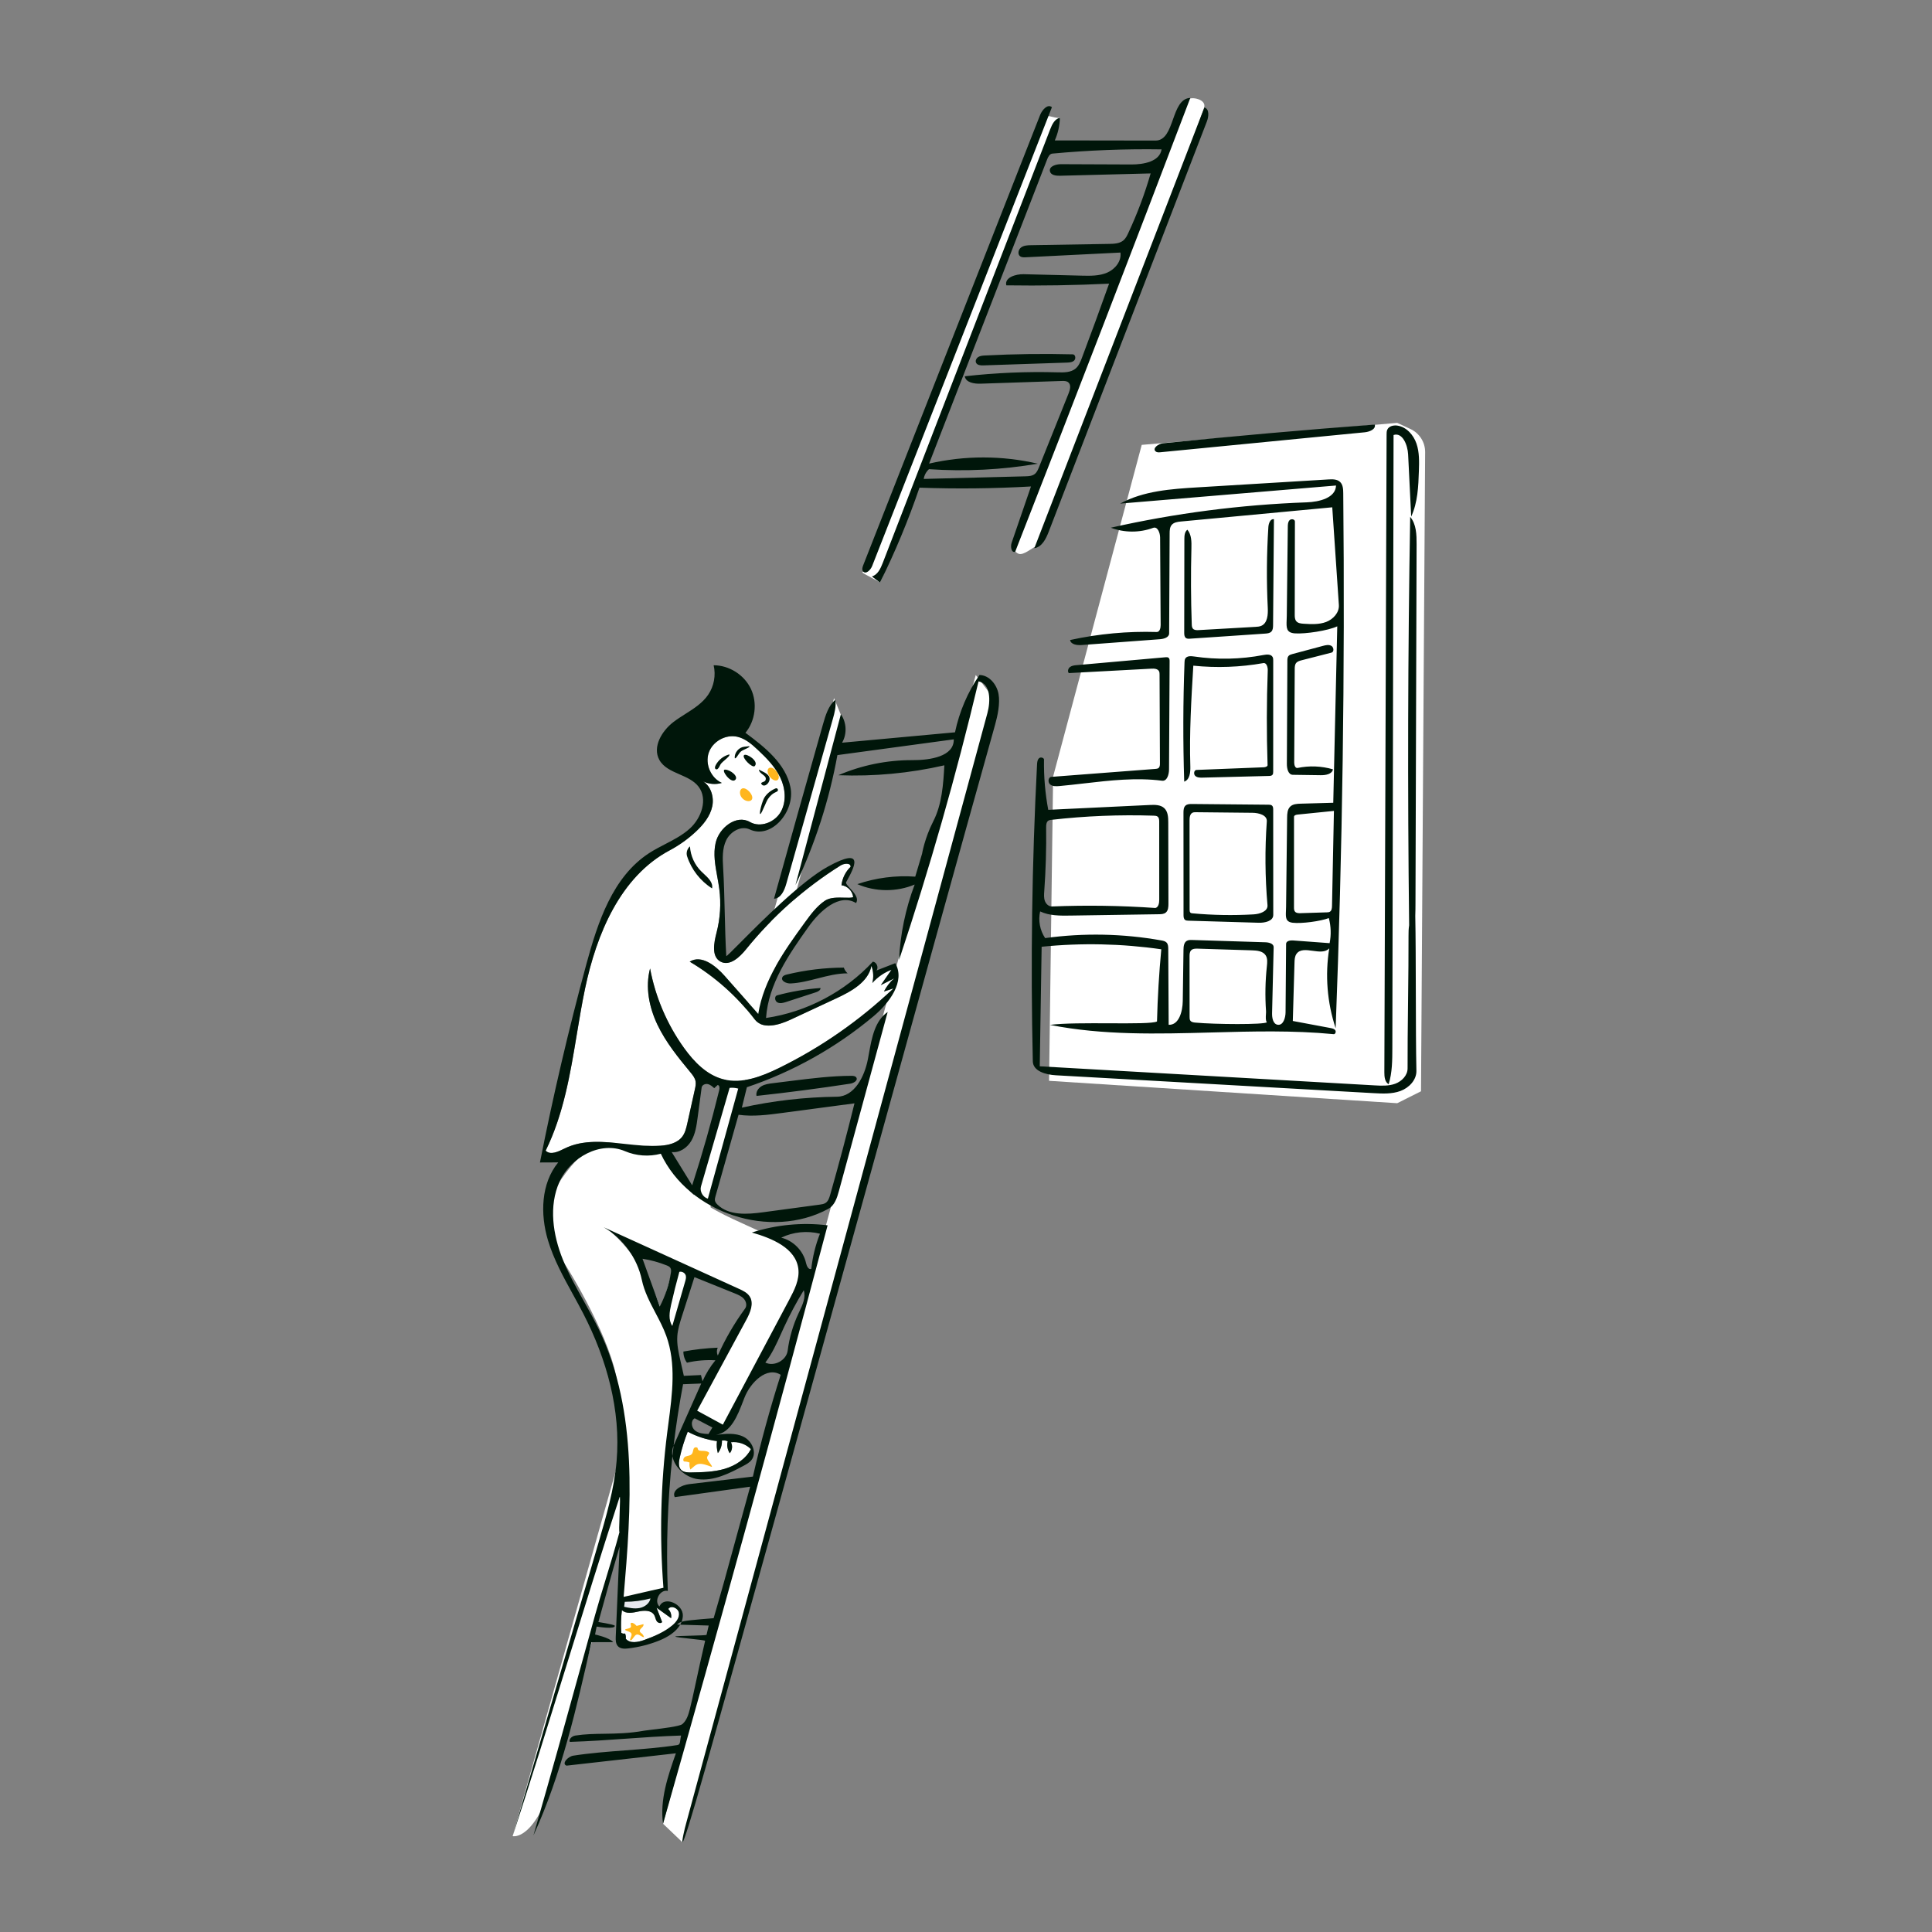 <svg width="1069" height="1069" viewBox="0 0 1069 1069" fill="none" xmlns="http://www.w3.org/2000/svg">
<rect x="0" y="0" width="1069" height="1069" fill="#808080" stroke="none"/>
<path fill-rule="evenodd" clip-rule="evenodd" d="M345.299 886.187L344.829 889.947C344.829 889.947 351.606 890.712 354.508 890.286C357.409 889.861 362.721 883.999 362.721 883.999C362.721 883.999 357.178 884.649 354.508 884.982" fill="#E7EAEE"/>
<path fill-rule="evenodd" clip-rule="evenodd" d="M366.871 1009.11L377.542 1019.29L550.451 387.196L539.891 373.482L366.871 1009.11Z" fill="white"/>
<path fill-rule="evenodd" clip-rule="evenodd" d="M283.641 1015.96C283.641 1015.96 296.278 1019.29 307.424 981.025C318.569 942.764 466.382 398.257 466.382 398.257L461.498 386.311L283.641 1015.96Z" fill="white"/>
<path fill-rule="evenodd" clip-rule="evenodd" d="M576.915 65.176C577.966 62.454 583.598 65.757 586.457 65.176C586.349 69.48 495.331 305.34 486.915 322.342C485.416 321.213 478.624 317.916 477.125 316.788C480.334 315.906 546.038 145.141 576.915 65.176Z" fill="white"/>
<path fill-rule="evenodd" clip-rule="evenodd" d="M666.176 59.883C650.858 103.09 580.829 287.394 573.335 302.534C572.529 301.928 568.041 306.258 564.819 306.557C562.046 306.813 560.488 303.056 559.794 302.534C562.951 301.667 626.596 136.372 658.058 54.877C658.576 53.536 668.058 54.573 666.176 59.883Z" fill="white"/>
<path fill-rule="evenodd" clip-rule="evenodd" d="M384.874 781.25L400.865 789.108C400.865 789.108 442.977 728.89 442.977 698.788C442.977 686.79 408.301 678.749 388.496 665.102C377.215 657.329 372.535 643.329 366.245 637.939C361.322 633.722 350.293 631.518 334.861 632.55C331.162 632.797 323.052 637.939 323.052 637.939C323.052 637.939 289.339 667.674 307.589 691.942C313.055 699.211 335.863 736.506 340.882 761.177C347.506 793.738 343.607 884.415 343.607 884.415C343.607 884.415 350.646 884.346 354.991 883.366C359.336 882.386 368.371 878.831 368.371 878.831C368.371 878.831 367.353 848.015 368.371 834.303C371.015 798.709 375.038 770.257 371.643 748.186C364.588 702.324 338.044 681.691 338.044 681.691L415.485 718.65L384.874 781.25Z" fill="white"/>
<path fill-rule="evenodd" clip-rule="evenodd" d="M399.444 797.094C399.566 799.571 398.751 802.083 397.198 804.017C396.582 801.869 396.415 799.594 396.708 797.378C391.064 796.642 385.556 794.872 380.54 792.183C378.654 796.898 377.154 801.768 376.059 806.727C375.567 808.961 375.263 811.604 376.847 813.253C378.225 814.688 380.461 814.751 382.451 814.716C388.676 814.609 394.99 814.488 400.962 812.729C406.934 810.97 412.627 807.339 415.485 801.807C412.636 798.95 408.427 797.514 404.426 798.035C405.467 799.924 405.206 802.447 403.8 804.082C402.499 802.188 402.069 799.72 402.654 797.499C401.666 797.022 400.52 796.877 399.444 797.094Z" fill="white"/>
<path fill-rule="evenodd" clip-rule="evenodd" d="M353.276 891.671C350.147 892.365 346.416 893.131 344.109 890.906C343.602 895.067 343.478 899.274 343.741 903.458C344.345 903.884 345.142 904.026 345.856 903.834C346.249 904.743 346.388 905.76 346.254 906.742C348.596 909.553 353.06 908.654 356.501 907.408C361.967 905.428 367.436 903.143 371.91 899.431C374.025 897.676 376.027 895.228 375.684 892.502C375.341 889.776 371.242 887.975 369.753 890.284C371.065 891.585 371.676 893.553 371.332 895.368C368.649 893.435 365.966 891.501 363.283 889.568C364.308 892.206 365.333 894.845 366.357 897.483C365.717 898.503 364.027 897.999 363.365 896.993C362.703 895.988 362.596 894.707 362.001 893.661C360.417 890.875 356.405 890.977 353.276 891.671Z" fill="white"/>
<path fill-rule="evenodd" clip-rule="evenodd" d="M381.615 532.1C388.076 528.066 395.933 534.283 400.975 539.993C407.164 547.002 413.354 554.011 419.543 561.02C422.532 542.13 434.109 525.881 445.354 510.41C448.583 505.967 451.908 501.43 456.465 498.365C461.023 495.301 469.797 497.511 472.064 496.389C471.754 493.074 468.902 490.175 465.592 489.811C466.029 485.959 467.854 482.28 470.657 479.601C470.677 477.299 467.049 477.661 465.097 478.883C445.267 491.299 427.52 507.035 412.82 525.236C409.237 529.672 403.739 534.781 398.712 532.091C393.513 529.31 395.021 521.656 396.496 515.948C398.518 508.125 399.031 499.914 397.997 491.9C396.895 483.365 394.065 474.726 395.98 466.336C397.895 457.945 407.489 450.514 414.941 454.818C420.675 458.13 428.635 455.04 431.954 449.311C435.273 443.582 434.598 436.199 431.743 430.225C428.889 424.251 424.132 419.423 419.301 414.895C416 411.801 412.419 408.68 408.011 407.662C401.536 406.167 394.26 410.231 392.136 416.527C390.013 422.824 393.342 430.464 399.399 433.196C395.6 434.34 391.326 433.798 387.933 431.743C393.057 434.082 395.256 440.598 394.114 446.114C392.971 451.63 389.215 456.239 385.103 460.089C380.726 464.188 375.806 467.707 370.512 470.524C343.251 485.03 330.066 516.76 323.729 546.983C317.392 577.206 315.582 608.992 301.915 636.683C304.582 639.372 309.015 637.16 312.409 635.48C328.427 627.549 347.54 635.125 365.375 633.943C369.881 633.645 374.773 632.521 377.503 628.923C379.114 626.799 379.734 624.106 380.313 621.503C381.699 615.271 383.086 609.038 384.472 602.805C384.807 601.301 385.142 599.747 384.855 598.234C384.499 596.356 383.236 594.797 382.018 593.324C375.203 585.08 368.387 576.679 363.784 567.025C359.181 557.37 356.933 546.204 359.697 535.871C362.644 551.701 369.129 566.862 378.54 579.926C384.048 587.572 391.073 594.83 400.199 597.177C410.589 599.85 421.428 595.652 431.061 590.93C454.205 579.583 475.609 564.696 494.3 546.947C492.57 547.496 490.841 548.045 489.111 548.594C490.5 545.883 492.392 543.431 494.661 541.4C492.233 542.626 489.806 543.853 487.378 545.08C489.343 542.246 491.308 539.412 493.273 536.577C489.211 538.1 485.535 540.641 482.674 543.902C483.476 540.793 483.299 537.439 482.173 534.431C480.409 543.409 471.111 548.497 462.818 552.361C454.32 556.32 445.821 560.279 437.323 564.239C430.844 567.257 421.915 569.757 417.578 564.074C407.787 551.244 395.503 540.323 381.615 532.1Z" fill="white"/>
<path fill-rule="evenodd" clip-rule="evenodd" d="M414.139 443.279C416.1 443.279 416.831 441.683 415.791 439.715C414.773 437.747 412.78 436.152 411.32 436.152C409.86 436.152 409.078 437.747 409.595 439.715C410.134 441.683 412.177 443.279 414.139 443.279Z" fill="#FFB61D"/>
<path fill-rule="evenodd" clip-rule="evenodd" d="M429.284 431.876C430.791 431.876 431.361 430.281 430.557 428.313C429.754 426.345 427.88 424.75 426.373 424.75C424.866 424.75 424.296 426.345 425.1 428.313C425.903 430.281 427.777 431.876 429.284 431.876Z" fill="#FFB61D"/>
<path fill-rule="evenodd" clip-rule="evenodd" d="M582.701 429.669L580.461 598.034L773.103 610.418L786.263 603.82L788.547 250.178C788.583 244.696 785.415 239.698 780.443 237.389L773.103 233.982L631.732 246.158L582.701 429.669Z" fill="white"/>
<path fill-rule="evenodd" clip-rule="evenodd" d="M381.542 809.245C380.636 808.868 379.653 808.678 378.671 808.688C377.51 808.291 378.192 806.4 379.326 805.93C380.459 805.46 381.88 805.514 382.71 804.61C383.405 803.851 383.406 802.706 383.753 801.737C384.101 800.767 385.222 800.509 386.007 801.174C386.166 803.87 389.526 801.976 391.969 803.453C393.332 804.276 391.062 805.378 391.223 806.707C391.427 808.393 395.28 812.194 393.457 811.528C391.468 810.802 388.682 809.683 386.592 810.023C384.721 810.328 383.53 811.991 381.988 813.095C381.492 811.885 381.336 810.537 381.542 809.245Z" fill="#FFB61D"/>
<path fill-rule="evenodd" clip-rule="evenodd" d="M354.587 903.455C355.452 903.977 356.096 904.853 356.337 905.834C355.364 906.09 353.607 904.038 352.261 904.425C350.897 904.817 349.943 907.647 348.924 907.604C347.858 907.559 349.891 905.263 349.379 903.893C348.918 902.662 345.858 902.382 345.863 901.725C345.867 901.226 348.058 901.282 348.924 900.488C349.476 899.982 348.805 898.551 348.924 898.3C349.379 897.338 351.1 898.3 352.261 899.639C353.51 899.31 354.759 898.981 356.008 898.651C356.547 900.341 353.471 901.168 354.04 902.758L354.587 903.455Z" fill="#FFB61D"/>
<path fill-rule="evenodd" clip-rule="evenodd" d="M488.436 311.474C487.237 314.579 485.626 318.073 482.417 318.955L486.915 322.341C495.331 305.34 502.631 287.786 508.752 269.829C529.316 270.56 549.913 270.339 570.457 269.167L559.727 300.39C559.002 302.497 559.637 306.074 561.719 305.281C594.421 221.731 626.721 138.024 658.618 54.163C653.176 54.413 651.088 60.269 649.015 66.086C646.923 71.956 644.844 77.786 639.347 77.778L583.637 77.695C585.385 73.76 586.349 69.48 586.457 65.176C583.598 65.757 582.12 68.858 581.069 71.579L488.436 311.474ZM613.669 156.953C608.801 170.665 603.798 184.329 598.662 197.942C597.844 200.111 596.957 202.374 595.197 203.881C592.555 206.144 588.716 206.116 585.239 206.018C568.075 205.535 550.877 206.266 533.815 208.204C534.395 211.691 539.031 212.415 542.564 212.297L587.499 210.797C588.768 210.754 590.167 210.755 591.134 211.578C592.765 212.968 592.102 215.582 591.305 217.571L574.899 258.476C574.334 259.886 573.718 261.365 572.517 262.296C571.079 263.412 569.123 263.505 567.304 263.552L511.114 264.999C511.419 262.938 512.464 260.996 514.014 259.605C534.113 260.975 554.374 259.953 574.233 256.568C554.534 251.981 533.785 251.964 514.079 256.519L579.41 88.159C579.955 86.754 580.78 85.125 582.281 84.986C602.365 83.121 622.549 82.34 642.716 82.647C641.689 89.417 632.779 91.034 625.931 91.006L587.002 90.847C584.226 90.835 580.371 92.032 580.933 94.751C581.373 96.879 584.191 97.301 586.364 97.246L636.668 95.959C633.406 107.252 629.263 118.291 624.29 128.942C623.611 130.395 622.886 131.883 621.679 132.938C619.586 134.768 616.553 134.907 613.773 134.953L570.469 135.671C568.563 135.703 566.519 135.779 564.988 136.914C563.457 138.05 562.914 140.668 564.444 141.805C565.292 142.435 566.443 142.41 567.498 142.357L619.956 139.743C620.646 144.451 617.02 148.932 612.657 150.831C608.295 152.729 603.362 152.643 598.605 152.524L566.381 151.72C561.95 151.61 555.696 153.591 556.805 157.883C575.763 158.168 594.73 157.858 613.669 156.953ZM582.035 59.329C548.923 143.98 515.763 228.612 482.556 313.225C481.695 315.417 479.061 317.987 477.558 316.174C476.787 315.242 477.193 313.852 477.636 312.726L575.523 63.598C576.644 60.744 579.724 57.314 582.035 59.329ZM667.759 67.266L580.293 294.148C578.76 298.124 576.522 302.694 572.307 303.32L666.387 59.494C669.265 60.285 668.833 64.481 667.759 67.266ZM540.067 200.702C539.538 199.558 540.271 198.149 541.351 197.497C542.43 196.846 543.746 196.76 545.005 196.694C561.175 195.855 577.378 195.643 593.565 196.058C595.023 196.096 595.425 198.363 594.413 199.414C593.401 200.465 591.785 200.58 590.327 200.629L544.082 202.177C542.567 202.227 540.705 202.078 540.067 200.702ZM428.265 497.272C432.099 497.116 434.031 492.677 435.073 488.985L460.821 397.804C461.798 394.343 462.784 390.735 462.146 387.196C458.344 390.591 456.781 395.77 455.389 400.674C446.25 432.846 437.209 465.045 428.265 497.272ZM466.897 535.391C467.305 536.606 468.035 537.711 468.992 538.563C463.359 538.555 457.88 539.964 452.395 541.374C447.461 542.643 442.522 543.913 437.461 544.154C435.148 544.264 431.888 542.778 432.903 540.697C433.349 539.782 434.455 539.44 435.444 539.201C445.733 536.718 456.312 535.436 466.897 535.391ZM380.178 473.793C382.536 481.078 387.519 487.482 394.002 491.558C394.633 488.316 391.886 485.762 389.349 483.404C388.924 483.008 388.504 482.618 388.107 482.231C384.37 478.586 382.061 473.513 381.768 468.301C380.213 469.595 379.555 471.868 380.178 473.793ZM401.154 425.838C404.111 425.838 409.064 429.768 406.652 431.647C404.24 433.527 398.681 425.838 401.154 425.838ZM435.018 554.391L451.41 549.052C452.612 548.661 454.054 547.947 454.011 546.684C445.897 547.249 437.839 548.609 429.989 550.737C428.372 551.175 428.656 553.859 430.139 554.637C431.623 555.415 433.425 554.91 435.018 554.391ZM411.687 417.834C412.961 416.591 420.119 421.191 417.625 423.851C416.346 425.214 410.278 419.208 411.687 417.834ZM398.247 423.773C398.48 423.293 398.717 422.808 399.096 422.374C399.571 421.831 400.32 421.184 401.072 420.533L401.073 420.533C402.552 419.254 404.046 417.962 403.514 417.42C400.345 418.246 397.558 420.444 396.017 423.334C394.721 425.838 396.737 426.021 397.151 425.395C397.682 424.934 397.962 424.358 398.247 423.773ZM419.905 425.838C420.292 426.042 420.707 426.244 421.13 426.451C423.443 427.579 426.033 428.843 425.819 431.216C425.565 434.023 422.23 436.045 421.124 433.452C421.338 432.992 421.792 432.829 422.262 432.661C422.975 432.406 423.725 432.138 423.725 430.795C423.725 429.871 422.853 429.202 421.941 428.503C420.974 427.762 419.963 426.987 419.905 425.838ZM411.831 413.172C408.808 413.483 406.255 416.498 406.547 419.523C406.983 419.87 407.63 418.909 408.352 417.836C408.867 417.071 409.421 416.25 409.963 415.806C410.54 415.332 411.572 414.856 412.526 414.416C413.876 413.794 415.07 413.243 414.595 412.875C414.121 412.923 413.666 412.973 413.212 413.023L413.212 413.023C412.758 413.074 412.305 413.124 411.831 413.172ZM473.845 596.249C474.799 597.889 472.308 599.326 470.433 599.612C453.205 602.244 435.919 604.502 418.593 606.384C418.114 604.291 419.501 602.128 421.341 601.021C423.181 599.913 425.383 599.624 427.514 599.359L438.322 598.014C449.219 596.658 460.148 595.3 471.129 595.268C472.139 595.265 473.336 595.375 473.845 596.249ZM400.975 539.993C395.933 534.283 388.076 528.066 381.615 532.1C395.503 540.322 407.787 551.244 417.578 564.074C421.915 569.757 430.844 567.257 437.323 564.238L462.818 552.361C471.111 548.497 480.409 543.409 482.173 534.431C483.299 537.439 483.476 540.793 482.674 543.902C485.535 540.641 489.211 538.1 493.273 536.577L487.378 545.08L494.661 541.399C492.392 543.431 490.5 545.883 489.111 548.593L494.3 546.947C475.609 564.696 454.205 579.583 431.061 590.93C421.428 595.652 410.589 599.849 400.199 597.177C391.073 594.83 384.048 587.572 378.54 579.926C369.129 566.861 362.644 551.701 359.697 535.871C356.933 546.204 359.181 557.37 363.784 567.024C368.387 576.679 375.203 585.08 382.018 593.323C383.236 594.797 384.499 596.356 384.855 598.234C385.142 599.747 384.807 601.301 384.472 602.805L380.313 621.503C379.734 624.106 379.114 626.799 377.503 628.923C374.773 632.521 369.881 633.645 365.375 633.943C358.913 634.371 352.283 633.65 345.694 632.933C334.097 631.671 322.624 630.422 312.409 635.479L312.365 635.501C308.976 637.179 304.571 639.36 301.915 636.683C311.806 616.643 315.487 594.458 319.168 572.272C320.573 563.802 321.979 555.333 323.729 546.982C330.066 516.759 343.251 485.03 370.512 470.524C375.806 467.707 380.726 464.188 385.103 460.089C389.215 456.239 392.971 451.63 394.114 446.114C395.167 441.028 393.379 435.091 389.077 432.363C392.256 433.897 396.016 434.214 399.399 433.195C393.342 430.464 390.013 422.823 392.136 416.527C394.26 410.23 401.536 406.167 408.011 407.662C412.419 408.68 416 411.801 419.301 414.895C424.132 419.422 428.889 424.251 431.743 430.225C434.598 436.199 435.273 443.582 431.954 449.311C428.635 455.04 420.675 458.13 414.941 454.818C407.489 450.514 397.895 457.945 395.98 466.335C394.576 472.488 395.723 478.773 396.869 485.054C397.286 487.339 397.703 489.623 397.997 491.9C399.031 499.914 398.518 508.125 396.496 515.948C395.021 521.656 393.513 529.31 398.712 532.091C403.739 534.781 409.237 529.672 412.82 525.236C427.52 507.035 445.267 491.299 465.097 478.883C467.049 477.661 470.677 477.299 470.657 479.601C467.854 482.28 466.029 485.959 465.592 489.811C468.901 490.175 471.754 493.074 472.064 496.389C471.206 496.814 469.413 496.761 467.27 496.697C463.755 496.593 459.297 496.461 456.465 498.365C451.908 501.43 448.583 505.967 445.354 510.41C434.109 525.881 422.532 542.129 419.543 561.02L400.975 539.993ZM387.933 431.742C388.304 431.967 388.686 432.174 389.077 432.363C388.714 432.132 388.332 431.925 387.933 431.742ZM447.384 512.786C453.667 503.968 464.391 494.063 473.658 499.664C475.381 496.997 472.462 493.812 470.245 491.393C468.911 489.936 467.831 488.758 468.17 488.137L468.281 487.934L468.435 487.654L468.569 487.411L468.576 487.398C472.268 480.692 479.388 467.76 457.956 479.583C443.342 487.645 420.909 510.217 409.338 521.86L409.338 521.861C404.762 526.465 401.885 529.36 401.861 528.973C401.406 521.424 401.199 513.029 400.993 504.634C400.787 496.24 400.581 487.845 400.125 480.296C399.808 475.052 399.544 469.534 401.861 464.82C404.179 460.105 410.038 456.693 414.796 458.92C426.907 464.59 440.025 448.785 437.389 435.675C434.752 422.565 423.213 413.424 412.46 405.474C417.935 398.839 419.173 388.992 415.509 381.208C411.846 373.425 403.469 368.103 394.867 368.094C396.182 373.641 395.053 379.723 391.834 384.428C388.687 389.03 383.938 392.045 379.175 395.069L379.174 395.07C376.963 396.474 374.748 397.88 372.689 399.448C366.195 404.394 360.877 413.301 364.82 420.449C367.092 424.569 371.511 426.497 375.973 428.443C379.949 430.178 383.958 431.927 386.509 435.255C391.824 442.188 388.079 452.716 381.575 458.55C377.573 462.141 372.788 464.619 367.991 467.103C364.993 468.655 361.991 470.21 359.173 472.039C339.001 485.136 330.773 510.163 324.47 533.372C314.613 569.669 306.036 606.313 298.761 643.214L308.874 643.167C299.303 654.819 298.865 671.782 303.183 686.229C306.347 696.813 311.69 706.525 317.033 716.235L317.033 716.236C318.983 719.78 320.933 723.324 322.776 726.91C335.694 752.036 343.597 780.359 341.167 808.507C339.834 823.955 335.455 838.957 331.098 853.839L283.641 1015.96C293.215 986.754 303.225 954.464 313.235 922.173L313.236 922.172L313.236 922.172C323.246 889.881 333.257 857.59 342.83 828.382C343.23 827.163 343.03 832.549 342.83 837.935C342.63 843.321 342.431 848.708 342.83 847.488C340.443 856.486 337.615 865.752 334.921 874.58C332.871 881.298 330.898 887.762 329.256 893.661C326.192 904.669 323.317 915.091 320.429 925.564L320.429 925.565C313.169 951.888 305.822 978.53 295.155 1015.57C310.692 981.676 319.019 945.007 327.245 908.642C329.013 908.636 331.137 908.63 333.261 908.625C335.385 908.619 337.509 908.613 339.276 908.607C337.176 906.078 329.256 904.395 329.256 904.395L330.121 899.999C330.121 899.999 340.707 901.804 340.167 899.48C339.086 898.702 331.098 897.484 331.098 897.484C331.098 897.484 339.767 865.983 342.83 855.767L340.707 905.516C340.625 907.443 340.634 909.615 342.002 910.974C343.408 912.371 345.661 912.321 347.63 912.091C353.511 911.401 359.3 909.928 364.795 907.722C369.321 905.906 374.034 903.003 376.361 898.962L392.136 899.431C392.136 899.431 391.326 902.901 390.936 904.565C390.877 904.816 386.549 904.931 382.24 905.045C377.967 905.158 373.713 905.271 373.655 905.516C373.581 905.832 377.787 906.283 381.97 906.731C386.107 907.174 390.221 907.614 390.149 907.921C388.148 916.444 386.436 924.393 385.013 930.999C383.663 937.267 382.574 942.325 381.746 945.514C380.939 948.618 380.004 951.932 377.537 953.981C376.019 955.242 366.466 956.376 360.654 957.065C358.692 957.298 357.156 957.48 356.501 957.599C348.185 959.114 341.04 959.218 334.322 959.316C328.854 959.396 323.669 959.472 318.365 960.3C315.855 960.693 314.53 963.027 315.33 963.811C325.876 963.489 335.982 962.772 346.089 962.056C356.195 961.339 366.302 960.622 376.847 960.3C376.619 961.319 376.506 962.165 376.414 962.86C376.188 964.562 376.082 965.362 374.686 965.579C365.434 967.019 355.687 967.762 345.939 968.505C336.192 969.249 326.444 969.992 317.192 971.432C314.143 971.906 310.558 975.996 313.492 976.952L373.978 970.125C369.537 982.707 365.028 995.891 366.871 1009.11C398.225 899.012 428.577 788.633 457.923 677.987C443.884 676.271 429.477 677.641 416.013 681.974C427.144 685.136 440.338 690.578 441.733 702.065C442.457 708.03 439.55 713.769 436.731 719.075L399.958 788.286L385.75 780.554L412.933 730.297C415.119 726.256 417.292 721.196 414.805 717.333C413.473 715.266 411.114 714.145 408.876 713.126L334.038 679.059C344.733 685.256 352.602 696.132 355.144 708.228C356.501 714.683 359.583 720.536 362.675 726.405C364.864 730.561 367.057 734.725 368.645 739.117C374.21 754.509 371.99 771.324 369.831 787.678C369.605 789.391 369.379 791.099 369.163 792.8C365.559 821.207 364.861 849.982 367.084 878.531L345.067 883.576C349.32 833.856 353.114 781.406 331.711 736.327C329.052 730.726 326.027 725.303 323.003 719.883L323.002 719.882C318.821 712.388 314.643 704.898 311.438 696.949C305.914 683.249 303.519 667.352 309.579 653.88C315.638 640.409 332.224 631.155 345.807 636.959C352.016 639.611 359.118 640.117 365.64 638.37C381.091 671.379 426.365 686.25 458.38 668.83C461.821 666.958 463.153 662.78 464.182 659.001L491.162 559.928C484.069 564.865 482.387 574.149 480.808 582.857C480.609 583.955 480.412 585.043 480.206 586.113C478.364 595.668 472.807 606.727 463.076 606.833C445.4 607.027 427.743 609.054 410.483 612.873L413.26 601.574C438.771 593.003 462.657 579.62 483.286 562.337C492.138 554.922 501.088 542.968 495.369 532.937L484.997 536.961C486.255 535.265 485.072 532.401 482.983 532.088C467.555 548.754 446.328 559.947 423.86 563.262C425.15 544.491 436.465 528.108 447.384 512.786ZM377.122 897.378C376.91 897.924 376.655 898.452 376.361 898.962L374.686 898.912C374.686 898.912 375.197 898.041 377.122 897.378ZM372.054 805.673C373.121 811.912 379.463 817.568 386.18 818.44C395.019 819.586 403.545 815.251 411.404 811.047C413.02 810.183 414.686 809.277 415.811 807.831C418.983 803.755 416.086 797.317 411.467 795.006C406.849 792.695 401.374 793.287 396.25 793.933C404.53 792.52 408.085 783.297 411.192 775.233C411.343 774.844 411.492 774.457 411.64 774.074L411.768 773.746C411.821 773.608 411.874 773.472 411.928 773.336C415.235 764.892 424.326 755.851 431.984 760.708C426.066 779.25 420.926 798.041 416.583 817.015L381.404 821.179C377.188 821.677 371.516 824.549 373.34 828.382L415.072 822.611L400.442 875.914C399.361 879.852 394.867 895.368 394.867 895.368C394.867 895.368 381.669 896.356 378.553 896.994C378.006 897.105 377.532 897.237 377.122 897.378C377.517 896.364 377.762 895.287 377.826 894.147C378.197 887.524 367.417 882.761 364.884 888.892C361.623 885.889 365.208 879.23 369.51 880.299C368.523 855.406 369.378 830.441 372.054 805.673ZM372.054 805.673C372.264 803.733 372.485 801.794 372.717 799.857C371.898 801.769 371.725 803.749 372.054 805.673ZM372.717 799.857C374.078 788.485 375.824 777.16 377.953 765.906L387.999 765.516L372.777 799.72L372.75 799.78L372.73 799.826L372.717 799.857ZM422.185 670.764C413.419 671.945 403.282 672.704 396.969 666.508C396.347 665.898 395.758 665.189 395.59 664.333C395.436 663.547 395.656 662.741 395.874 661.971L408.652 616.813C416.687 617.936 424.849 616.866 432.892 615.796L472.799 610.489C468.614 627.433 464.129 644.303 459.348 661.088C458.864 662.785 458.277 664.624 456.804 665.597C455.869 666.214 454.716 666.379 453.606 666.529L422.185 670.764ZM522.529 423.457C521.924 434.034 521.227 444.962 516.407 454.396C511.586 463.829 510.187 472.391 510.187 472.391L506.415 485.059C495.602 484.278 484.635 485.695 474.376 489.199C484.336 493.548 496.077 493.633 506.099 489.429C501.043 502.794 498.109 516.96 497.441 531.234C514.374 480.512 529.061 429.039 541.444 377.018C548.203 378.278 548.142 387.946 546.341 394.582L379.879 1008.03C377.537 1015.96 372.887 1040.31 390.718 976.952C411.159 904.32 443.28 788.149 474.857 673.947C503.621 569.917 531.934 467.522 550.553 401.159C552.001 396.002 553.46 389.197 552.485 383.929C551.509 378.662 547.308 373.577 541.952 373.482C535.415 383.028 530.785 393.875 528.416 405.199L465.926 410.948C468.734 406.165 468.465 399.748 465.266 395.217L440.151 489.704C451.011 466.903 458.833 442.656 463.344 417.807L527.735 409.087C527.937 418.684 514.465 420.64 504.867 420.595C490.816 420.529 476.758 423.391 463.85 428.943C483.537 429.708 503.325 427.858 522.529 423.457ZM378.128 747.831C378.106 750.024 378.804 752.218 380.09 753.995C385.244 752.807 390.567 752.36 395.847 752.671C392.959 756.196 390.547 760.111 388.697 764.276L387.852 760.824L378.384 761.274L376.506 753.012C375.479 748.495 374.446 743.9 374.765 739.278C375.028 735.473 376.199 731.798 377.362 728.165L384.248 706.653L406.531 715.639C408.358 716.376 410.251 717.159 411.569 718.623C412.886 720.087 413.432 722.447 412.268 724.036C406.333 732.141 401.259 740.877 397.159 750.048C396.519 748.692 396.502 747.058 397.113 745.688C390.744 745.945 384.394 746.661 378.128 747.831ZM388.225 601.771C388.417 600.339 390.151 599.551 391.567 599.832C392.983 600.113 394.124 601.127 395.19 602.102L397.092 600.348C398.181 600.478 398.235 602.037 397.973 603.103C393.621 620.862 388.623 638.463 382.992 655.86L371.643 637.435C376.048 638.037 380.31 635.016 382.544 631.172C384.777 627.328 385.411 622.792 386.001 618.385L388.225 601.771ZM397.198 804.017C398.751 802.083 399.566 799.571 399.445 797.094C400.52 796.877 401.666 797.021 402.654 797.499C402.069 799.72 402.499 802.188 403.8 804.081C405.206 802.447 405.467 799.924 404.426 798.035C408.427 797.514 412.636 798.95 415.485 801.807C412.627 807.338 406.934 810.97 400.962 812.729C394.99 814.488 388.676 814.609 382.451 814.716C380.461 814.751 378.225 814.688 376.847 813.253C375.263 811.604 375.567 808.96 376.06 806.727C377.154 801.768 378.654 796.898 380.54 792.182C385.556 794.872 391.064 796.642 396.708 797.378C396.415 799.594 396.582 801.869 397.198 804.017ZM344.109 890.906C346.416 893.131 350.147 892.365 353.276 891.671C356.405 890.977 360.417 890.875 362.001 893.661C362.279 894.15 362.451 894.689 362.622 895.228C362.817 895.843 363.012 896.458 363.365 896.994C364.027 897.999 365.717 898.503 366.357 897.483L363.283 889.568L371.332 895.368C371.676 893.553 371.065 891.585 369.753 890.284C371.242 887.975 375.342 889.776 375.684 892.502C376.027 895.228 374.025 897.676 371.91 899.431C367.436 903.143 361.967 905.428 356.501 907.408C353.06 908.654 348.596 909.553 346.254 906.742C346.389 905.761 346.249 904.743 345.856 903.834C345.142 904.026 344.345 903.884 343.741 903.458C343.478 899.274 343.602 895.067 344.109 890.906ZM391.678 663.233C388.889 662.463 387.068 659.201 387.875 656.423L403.702 601.938C405.296 601.767 406.923 601.902 408.467 602.334L391.678 663.233ZM432.258 737.776L432.261 737.769L432.262 737.766C432.772 736.632 433.281 735.498 433.799 734.371C437.033 727.346 440.685 720.514 444.729 713.922C445.994 717.881 444.046 721.998 442.244 725.809L442.101 726.111C442.018 726.288 441.934 726.465 441.852 726.64C438.796 733.164 436.757 740.162 435.831 747.306C435.129 752.721 428.364 756.343 423.469 753.926C427.199 749.043 429.733 743.399 432.258 737.776ZM370.939 701.56C371.45 702.375 371.341 703.42 371.191 704.37C370.172 710.826 368.096 717.114 365.071 722.909L355.509 696.483C360.084 697.201 364.578 698.437 368.878 700.159C369.663 700.473 370.49 700.844 370.939 701.56ZM432.266 684.814C438.862 681.627 446.586 680.84 453.689 682.632C451.233 688.866 449.617 695.43 448.898 702.092C447.336 702.701 446.34 700.459 445.978 698.822C444.494 692.098 438.956 686.441 432.266 684.814ZM379.439 705.738C379.745 706.79 379.44 707.912 379.136 708.964L371.999 733.652C369.708 730.328 370.442 725.861 371.33 721.923C372.704 715.826 374.225 709.761 375.89 703.737C377.343 703.348 379.019 704.294 379.439 705.738ZM392.02 793.46C389.385 793.345 386.543 793.154 384.513 791.469C382.483 789.783 382.067 786.022 384.382 784.756L394.18 789.864L392.02 793.46ZM353.843 889.744C351.029 890.276 348.138 889.664 345.339 889.055L345.702 886.286C350.497 886.32 355.296 885.689 359.919 884.416C359.404 887.233 356.658 889.212 353.843 889.744ZM429.175 436.223C429.648 436.023 430.188 436.257 430.381 436.746C430.575 437.234 430.349 437.793 429.876 437.993C427.56 438.972 426.135 440.27 424.936 442.067C424.417 442.844 423.699 444.477 422.989 446.094C422.012 448.316 421.049 450.507 420.636 450.402C419.922 450.219 421.712 443.139 423.092 441.071C424.503 438.955 426.539 437.339 429.175 436.223ZM642.06 250.237L755.133 239.191C757.796 238.931 761.351 237.513 760.706 234.917C721.6 237.866 682.533 241.318 643.516 245.271C640.934 245.533 637.482 248.058 639.429 249.774C640.117 250.38 641.147 250.326 642.06 250.237ZM659.415 345.477C659.444 346.307 659.501 347.205 660.04 347.836C660.781 348.703 662.095 348.708 663.233 348.644L694.615 346.855C695.742 346.791 696.897 346.72 697.928 346.259C701.366 344.722 701.654 340.039 701.47 336.277C700.742 321.399 700.854 306.48 701.804 291.614C701.933 289.602 702.911 286.899 704.887 287.3L704.408 345.871C704.398 347.152 704.334 348.57 703.439 349.487C702.589 350.357 701.26 350.493 700.046 350.578C693.169 351.059 686.289 351.522 679.41 351.984L679.377 351.986L658.448 353.392C657.667 353.445 656.813 353.478 656.179 353.017C655.321 352.392 655.243 351.164 655.244 350.103L655.324 298.275C655.327 296.385 655.475 294.196 657.013 293.097C659.322 295.866 659.316 299.827 659.222 303.432C658.856 317.445 658.92 331.469 659.415 345.477ZM783.093 506.741C783.182 504.411 783.194 502.073 783.201 499.758L783.82 301.144C783.837 295.835 783.686 290.039 780.273 285.973C778.985 361.299 778.791 436.644 779.693 511.976C779.381 513.895 779.342 515.92 779.353 517.832C779.405 527.02 779.249 540.752 779.093 554.484C778.937 568.214 778.782 581.945 778.834 591.134C778.856 595.009 775.642 598.303 772.004 599.637C768.366 600.971 764.37 600.768 760.501 600.548L575.308 589.999L576.353 523.848C598.369 521.627 620.655 522.102 642.556 525.257C641.314 538.534 640.523 551.852 640.185 565.182C638.168 566.31 626.79 566.26 614.104 566.205C601.85 566.152 588.378 566.094 580.945 567.085C610.386 572.907 640.445 572.092 670.556 571.276C693.006 570.668 715.486 570.058 737.76 572.198C738.735 572.482 739.414 570.977 738.861 570.125C738.308 569.273 737.2 569.016 736.201 568.829L715.326 564.919L716.263 532.645C716.312 530.969 716.394 529.187 717.352 527.811C719.239 525.102 722.784 525.595 726.385 526.096C729.846 526.577 733.359 527.065 735.502 524.726C733.102 539.459 734.324 554.769 739.032 568.934C742.817 470.3 744.219 371.575 743.237 272.873C743.215 270.665 743.086 268.201 741.49 266.674C739.841 265.098 737.277 265.137 735 265.275L662.718 269.656C647.998 270.548 632.734 271.59 619.786 278.649L739.243 268.641C739.04 275.543 729.93 277.705 723.03 277.952C686.568 279.255 650.228 283.96 614.636 291.986C622.096 294.81 630.578 294.838 638.056 292.064C640.487 291.162 641.885 294.809 641.901 297.402L642.2 345.871C642.21 347.519 641.672 349.745 640.025 349.694C623.946 349.195 607.806 350.69 592.093 354.134C592.545 356.668 595.963 357.091 598.53 356.901L641.758 353.693C643.99 353.527 646.889 352.697 646.9 350.459L647.176 295.166C647.184 293.528 647.241 291.746 648.281 290.479C649.485 289.012 651.582 288.73 653.471 288.552L737.154 280.697L740.814 334.74C741.098 338.923 737.697 342.645 733.778 344.134C729.858 345.623 725.525 345.384 721.34 345.124C719.861 345.032 718.21 344.857 717.256 343.723C716.429 342.74 716.391 341.338 716.393 340.054L716.491 288.572C716.494 287.286 714.481 286.911 713.563 287.812C712.646 288.713 712.573 290.142 712.559 291.427L711.995 340.566C711.986 341.397 711.954 342.187 711.924 342.932C711.747 347.319 711.635 350.121 716.523 350.459C722.24 350.854 734.725 348.979 739.922 346.562L737.711 444.174L719.639 444.686C717.602 444.743 715.361 444.883 713.896 446.299C712.332 447.812 712.205 450.236 712.18 452.412L711.605 501.766C711.597 502.516 711.564 503.231 711.534 503.907C711.368 507.597 711.255 510.096 715.326 510.576C720.142 511.143 730.739 509.739 735.259 507.981C736.458 512.494 736.607 517.283 735.691 521.862L715.452 520.36C713.847 520.241 711.629 520.643 711.616 522.253L711.317 560.102C711.293 563.211 710.025 567.471 706.952 567.001C704.366 566.605 703.793 563.176 703.856 560.56L704.729 524.099C704.776 522.13 702.162 521.436 700.194 521.374L659.732 520.105C658.657 520.071 657.511 520.056 656.599 520.626C655.059 521.59 654.867 523.718 654.841 525.535L654.439 553.913C654.358 559.627 652.346 567.303 646.638 567.031L646.41 525.089C646.403 523.842 646.349 522.468 645.499 521.554C644.771 520.771 643.643 520.535 642.591 520.347C621.399 516.565 599.614 516.129 578.289 519.061C575.407 514.797 574.381 509.323 575.525 504.305C580.623 506.725 586.497 506.687 592.14 506.602L641.284 505.855C642.582 505.836 643.985 505.781 645.002 504.974C646.402 503.863 646.516 501.816 646.512 500.029L646.412 455.027C646.406 452.259 646.271 449.169 644.285 447.24C642.247 445.261 639.058 445.271 636.22 445.406L580.011 448.091C578.318 439.053 577.527 429.847 577.655 420.652C577.99 419.42 576.008 418.666 575.014 419.469C574.021 420.271 573.876 421.706 573.811 422.981C570.983 477.686 570.202 532.497 571.47 587.26C571.597 592.75 578.743 594.658 584.225 594.966L759.967 604.851C765.003 605.135 770.209 605.394 774.937 603.636C779.665 601.879 783.82 597.54 783.712 592.496C783.465 580.987 783.427 564.934 783.388 548.882C783.35 533.503 783.313 518.125 783.093 506.741ZM696.454 510.569L657.51 509.425C656.899 509.407 656.248 509.376 655.75 509.023C654.94 508.449 654.862 507.297 654.861 506.305L654.831 449.74C654.83 448.306 654.907 446.689 655.974 445.731C656.915 444.885 658.309 444.851 659.574 444.863L701.89 445.25C702.564 445.256 703.3 445.285 703.809 445.726C704.429 446.262 704.476 447.19 704.477 448.009L704.513 506.251C704.515 509.673 699.874 510.67 696.454 510.569ZM659.829 449.685C658.386 450.378 658.188 452.315 658.19 453.916L658.228 503.393C658.229 503.988 658.268 504.669 658.734 505.039C659.034 505.278 659.44 505.323 659.822 505.358C671.052 506.381 682.358 506.575 693.617 505.938C697.071 505.742 701.622 504.271 701.32 500.825C699.968 485.42 699.843 469.908 700.945 454.483C701.192 451.021 696.502 449.764 693.032 449.728L661.748 449.41C661.096 449.404 660.417 449.403 659.829 449.685ZM660.636 363.229C658.905 362.973 656.733 362.87 655.842 364.377C655.477 364.995 655.44 365.746 655.413 366.463C654.585 388.46 654.528 410.486 655.241 432.487C658.329 431.432 658.731 427.302 658.628 424.041C658.043 405.463 659.16 386.877 660.277 368.323C673.172 369.653 686.252 369.173 699.014 366.904C700.822 366.582 701.53 369.16 701.463 370.994C700.83 388.348 700.795 405.724 701.357 423.081C701.598 424.028 700.26 424.508 699.284 424.547L662.059 426.015C660.631 426.071 660.303 428.322 661.342 429.303C662.381 430.284 663.972 430.307 665.4 430.271L702.084 429.346C702.785 429.328 703.571 429.273 704.038 428.749C704.452 428.284 704.474 427.6 704.474 426.977L704.489 365.565C704.489 364.876 704.482 364.155 704.161 363.545C703.3 361.909 700.949 362.065 699.133 362.413C686.468 364.842 673.393 365.119 660.636 363.229ZM785.087 260.566C784.803 269.165 784.458 278.034 780.83 285.835L779.134 251.454C778.876 246.236 776.039 239.068 771.075 240.693L770.398 579.893C770.385 586.627 770.354 593.479 768.365 599.913C766.217 598.696 765.968 595.756 765.977 593.288L767.221 240.396C767.224 239.505 767.233 238.583 767.591 237.767C768.461 235.784 771.04 235.168 773.182 235.487C778.217 236.236 782.095 240.629 783.75 245.443C785.404 250.257 785.255 255.478 785.087 260.566ZM641.602 373.281L641.806 422.401C641.81 423.314 641.757 424.356 641.053 424.936C640.565 425.339 639.89 425.404 639.26 425.452L581.747 429.852C579.954 429.989 579.659 432.843 581.024 434.011C582.39 435.18 584.394 435.098 586.184 434.934C590.728 434.52 595.278 433.995 599.83 433.47L599.832 433.47C614.24 431.808 628.665 430.143 642.992 431.983C645.741 432.336 646.825 428.548 646.84 425.777L647.163 365.883C647.167 365.19 647.127 364.398 646.589 363.961C646.125 363.583 645.461 363.617 644.865 363.67L595.745 368.033C594.46 368.147 593.102 368.288 592.067 369.059C591.032 369.83 590.531 371.466 591.386 372.432L637.058 369.983C638.647 369.898 640.6 370.012 641.311 371.435C641.591 371.998 641.6 372.652 641.602 373.281ZM712.041 422.749L712.32 365.581C712.324 364.679 712.355 363.698 712.925 362.999C713.45 362.355 714.308 362.106 715.11 361.891L732.013 357.369C733.556 356.956 735.293 356.565 736.673 357.368C738.054 358.171 738.248 360.718 736.701 361.114L720.206 365.332C719.073 365.622 717.854 365.966 717.139 366.891C716.434 367.803 716.397 369.047 716.391 370.2L716.103 421.98C716.096 423.324 716.675 425.19 717.99 424.916C724.439 423.571 731.219 423.836 737.543 425.681C737.039 428.386 733.471 428.97 730.72 428.93L715.329 428.709C712.796 428.672 712.028 425.282 712.041 422.749ZM640.571 451.881C641.343 452.522 641.404 453.664 641.405 454.668L641.418 497.844C641.418 499.654 641.065 501.952 639.312 502.402C620.259 501.073 601.134 500.79 582.051 501.556C580.272 501.628 578.731 500.147 578.133 498.47C577.536 496.793 577.668 494.956 577.796 493.181C578.645 481.406 578.995 469.596 578.844 457.791C578.826 456.374 578.958 454.67 580.203 453.993C580.64 453.755 581.147 453.693 581.641 453.637C600.479 451.478 619.475 450.705 638.425 451.325C639.178 451.35 639.992 451.399 640.571 451.881ZM700.98 534.616C700.093 542.852 699.935 551.166 700.507 559.429C700.539 559.897 700.5 560.534 700.458 561.228C700.358 562.858 700.239 564.802 700.98 565.618C699.671 567.033 672.051 566.825 661.301 565.812C660.314 565.719 659.203 565.546 658.636 564.734C658.234 564.158 658.219 563.406 658.218 562.704L658.19 529.231C658.188 528.018 658.239 526.671 659.088 525.804C659.993 524.881 661.447 524.86 662.738 524.9L692.759 525.838C695.534 525.924 698.745 526.242 700.278 528.556C701.426 530.288 701.202 532.55 700.98 534.616ZM715.997 451.968C715.997 451.136 717.061 450.809 717.888 450.726L738.077 448.685L737.017 501.283C736.992 502.485 736.844 503.906 735.797 504.496C735.311 504.77 734.728 504.794 734.17 504.812L719.639 505.269C718.519 505.304 717.228 505.265 716.523 504.394C716.002 503.751 715.978 502.852 715.979 502.024L715.997 451.968Z" fill="#00160A"/>
</svg>
